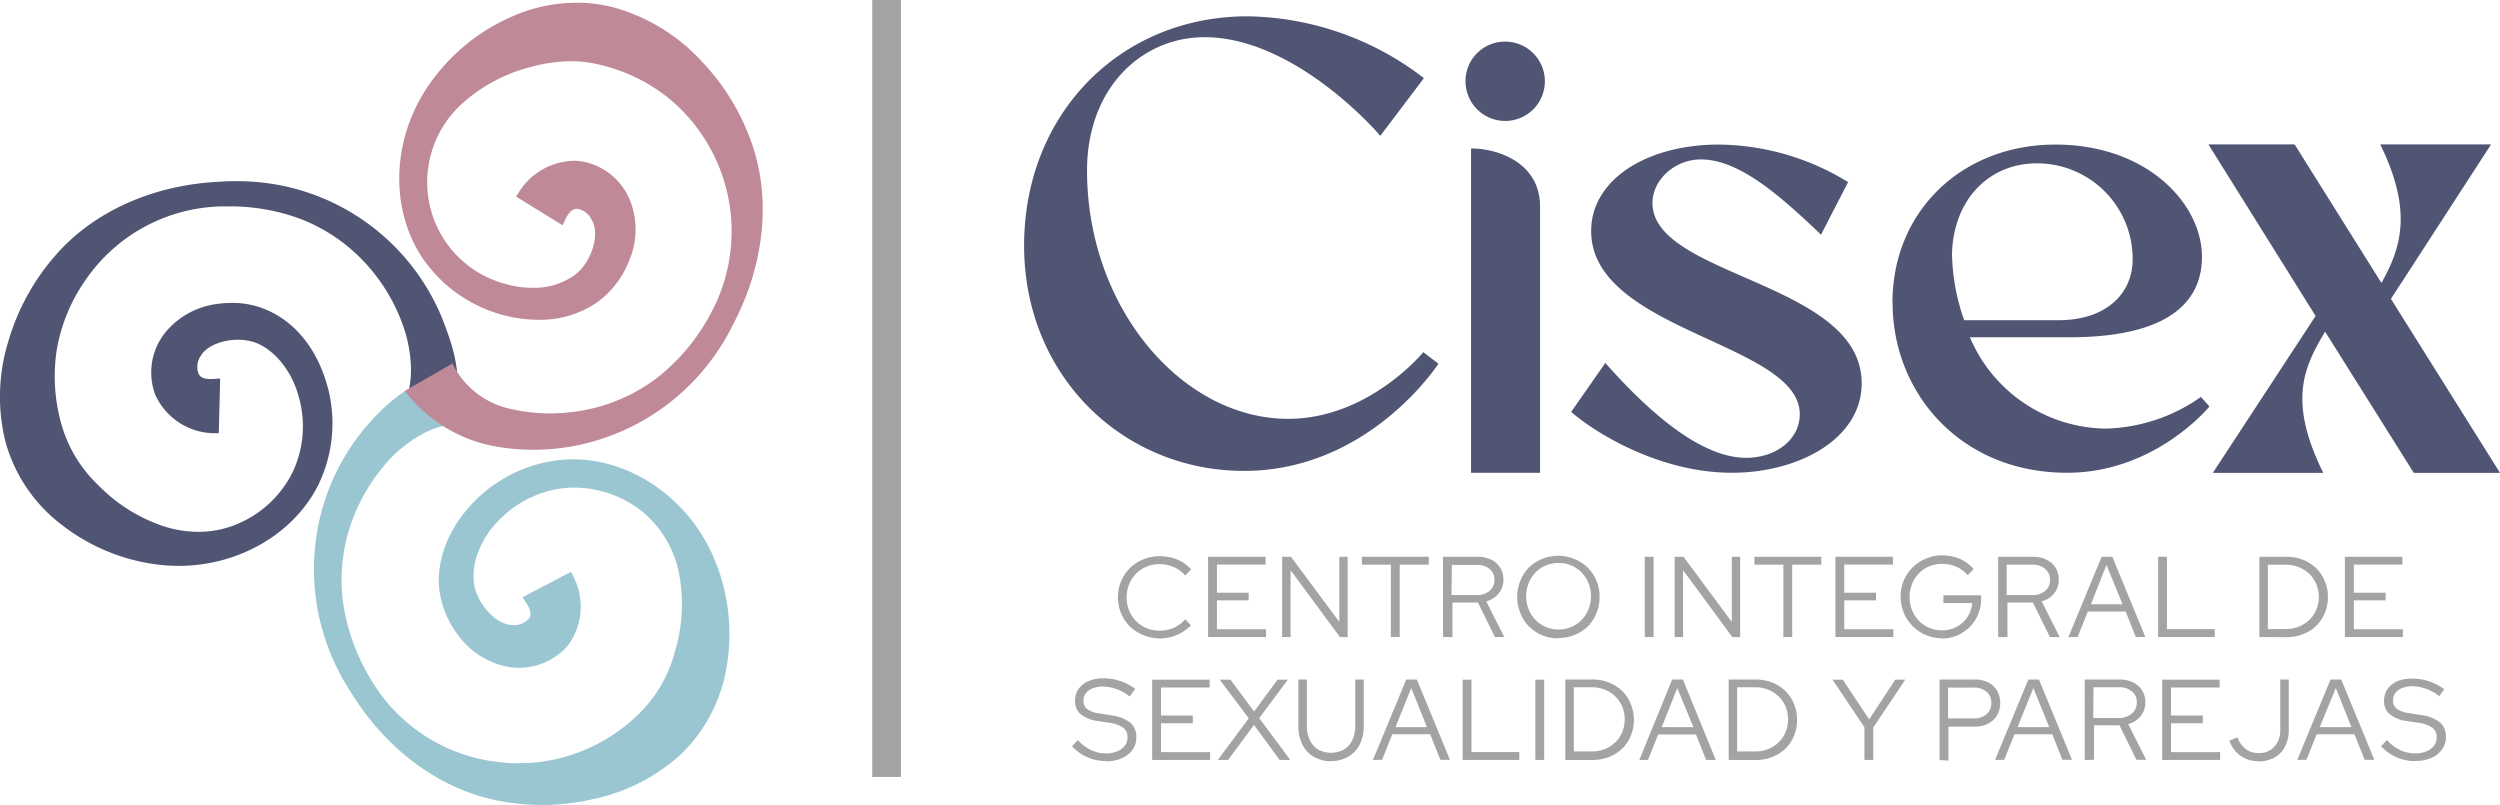 <svg xmlns="http://www.w3.org/2000/svg" viewBox="0 0 294.33 94.83"><defs><style>.cls-1{fill:#505573;}.cls-2{fill:#a4a3a2;}.cls-3{fill:#9ac6d2;}.cls-4{fill:#bf8998;}</style></defs><title>Asset 1</title><g id="Layer_2" data-name="Layer 2"><g id="Capa_1" data-name="Capa 1"><path class="cls-1" d="M120.57,28.92c0-15.55,11.34-27,26.31-27a34.78,34.78,0,0,1,20.76,7.28L162.5,16c0-.07-9.91-11.62-20.68-11.62-7.49,0-13.84,6.06-13.84,15.69,0,16.19,11.2,29.24,23.68,29.24,9.49,0,15.91-7.85,15.91-7.85l1.78,1.36s-8.13,12.62-22.89,12.62c-14.27,0-25.89-11.2-25.89-26.53"/><path class="cls-1" d="M177.24,4.9a4.67,4.67,0,1,1-4.7,4.7,4.64,4.64,0,0,1,4.7-4.7m-4.05,50.76V17.48c3.39,0,8.12,1.83,8.12,6.79V55.66Z"/><path class="cls-1" d="M189,42.73c5.83,6.6,11.65,11.17,16.58,11.17,3.54,0,6.31-2.18,6.31-5.13,0-8.43-24.56-9.76-24.56-21.57,0-6,6.46-10.18,15.06-10.18a29.52,29.52,0,0,1,15.19,4.42l-3.19,6.19c-5.13-4.92-9.78-8.86-14.15-8.86-3.05,0-5.69,2.39-5.69,5.13,0,8.71,24.63,9.28,24.63,21.22,0,6.6-7.5,10.54-15.27,10.54-8.67,0-16.3-4.85-18.93-7.17Z"/><path class="cls-1" d="M222.8,35.7c0-11,8.34-18.68,19.18-18.68s17.26,7,17.26,13.2-5.28,9.49-15.62,9.49h-11.7a17.61,17.61,0,0,0,16,10.75,20.26,20.26,0,0,0,11.2-3.73l1,1.13s-6.35,7.8-16.76,7.8c-12.56,0-20.54-9.42-20.54-20m7-5.48a24.59,24.59,0,0,0,1.43,7.52h11.06c5.77,0,8.77-3.23,8.77-7.16a11.25,11.25,0,0,0-11.27-11.31c-5.85,0-10,4.56-10,11"/><path class="cls-1" d="M260,17h10.15l10.22,16.31c2.25-4,3.77-8.35-.14-16.31h13.05L281.49,35.19l12.84,20.48H284.18L273.74,39.05c-2.47,4.1-4.43,8.12-.22,16.62h-13l12.1-18.47Z"/><rect class="cls-2" x="102.69" width="3.38" height="91.47"/><path class="cls-2" d="M136.53,75.15a4.85,4.85,0,0,1-1.91-.37,5,5,0,0,1-1.57-1,4.89,4.89,0,0,1,0-6.93,5,5,0,0,1,1.57-1,4.85,4.85,0,0,1,1.91-.37,5.6,5.6,0,0,1,1.43.18,5.09,5.09,0,0,1,1.27.53,4.46,4.46,0,0,1,1,.84l-.69.73a3.66,3.66,0,0,0-1.36-1,4.25,4.25,0,0,0-1.69-.34,3.78,3.78,0,0,0-1.52.3,3.57,3.57,0,0,0-1.23.83,4,4,0,0,0-.81,1.24,4.23,4.23,0,0,0,0,3.08,3.82,3.82,0,0,0,.82,1.25,3.51,3.51,0,0,0,1.24.83,3.87,3.87,0,0,0,1.53.3,4.16,4.16,0,0,0,1.67-.34,3.65,3.65,0,0,0,1.34-1l.68.71a5.32,5.32,0,0,1-1.06.83,4.91,4.91,0,0,1-1.27.54,5.35,5.35,0,0,1-1.39.18"/><polygon class="cls-2" points="142.23 75 142.23 65.55 149 65.55 149 66.47 143.27 66.47 143.27 69.78 147.01 69.78 147.01 70.68 143.27 70.68 143.27 74.08 149.05 74.08 149.05 75 142.23 75"/><polygon class="cls-2" points="150.95 75 150.95 65.55 151.99 65.55 157.68 73.22 157.68 65.55 158.66 65.55 158.66 75 157.75 75 151.94 67.13 151.94 75 150.95 75"/><polygon class="cls-2" points="163.75 75 163.75 66.48 160.34 66.48 160.34 65.55 168.21 65.55 168.21 66.48 164.79 66.48 164.79 75 163.75 75"/><path class="cls-2" d="M169.89,75V65.55h4.05a3.58,3.58,0,0,1,1.62.34A2.53,2.53,0,0,1,177,68.26a2.47,2.47,0,0,1-.55,1.6,2.87,2.87,0,0,1-1.47.94l2.12,4.2H176l-2-4.06h-3V75Zm1-4.94h2.94a2.25,2.25,0,0,0,1.53-.49,1.63,1.63,0,0,0,.58-1.31A1.61,1.61,0,0,0,175.4,67a2.25,2.25,0,0,0-1.53-.49h-2.94Z"/><path class="cls-2" d="M183.43,75.15A4.8,4.8,0,0,1,180,73.74a4.65,4.65,0,0,1-1-1.55,5,5,0,0,1,0-3.83,4.75,4.75,0,0,1,1-1.55,5,5,0,0,1,5.36-1,5,5,0,0,1,1.55,1,4.8,4.8,0,0,1,1.41,3.47,4.85,4.85,0,0,1-.37,1.91,4.8,4.8,0,0,1-1,1.55,5,5,0,0,1-1.55,1,4.84,4.84,0,0,1-1.9.37m0-1a3.72,3.72,0,0,0,1.5-.3,3.58,3.58,0,0,0,1.21-.83,4,4,0,0,0,.81-1.25,4.23,4.23,0,0,0,0-3.08,4,4,0,0,0-.81-1.24,3.58,3.58,0,0,0-1.21-.83,3.72,3.72,0,0,0-1.5-.3,3.8,3.8,0,0,0-1.51.3,3.49,3.49,0,0,0-1.21.83,3.7,3.7,0,0,0-.81,1.24,4.23,4.23,0,0,0,0,3.08,3.65,3.65,0,0,0,.81,1.25,3.49,3.49,0,0,0,1.21.83,3.8,3.8,0,0,0,1.51.3"/><rect class="cls-2" x="193.64" y="65.55" width="1.04" height="9.45"/><polygon class="cls-2" points="197.16 75 197.16 65.55 198.2 65.55 203.89 73.22 203.89 65.55 204.87 65.55 204.87 75 203.95 75 198.15 67.13 198.15 75 197.16 75"/><polygon class="cls-2" points="209.96 75 209.96 66.48 206.55 66.48 206.55 65.55 214.42 65.55 214.42 66.48 211 66.48 211 75 209.96 75"/><polygon class="cls-2" points="216.09 75 216.09 65.55 222.86 65.55 222.86 66.47 217.13 66.47 217.13 69.78 220.87 69.78 220.87 70.68 217.13 70.68 217.13 74.08 222.91 74.08 222.91 75 216.09 75"/><path class="cls-2" d="M228.65,75.15a4.87,4.87,0,0,1-4.51-3,4.81,4.81,0,0,1-.38-1.9,4.8,4.8,0,0,1,3-4.49,4.82,4.82,0,0,1,1.91-.38,5.26,5.26,0,0,1,2.06.41A4.64,4.64,0,0,1,232.36,67l-.7.72a3.64,3.64,0,0,0-1.34-1,4.24,4.24,0,0,0-1.68-.34,3.8,3.8,0,0,0-1.51.3,3.49,3.49,0,0,0-1.21.83,3.7,3.7,0,0,0-.81,1.24,4.23,4.23,0,0,0,0,3.08,3.65,3.65,0,0,0,.81,1.25,3.49,3.49,0,0,0,1.21.83,3.8,3.8,0,0,0,1.51.3,3.54,3.54,0,0,0,1.73-.42A3.46,3.46,0,0,0,232.19,71H228.8v-.92h4.44v.42a4.63,4.63,0,0,1-.35,1.83,4.57,4.57,0,0,1-1,1.49,4.55,4.55,0,0,1-3.27,1.35"/><path class="cls-2" d="M235.25,75V65.55h4.06a3.58,3.58,0,0,1,1.62.34,2.5,2.5,0,0,1,1.45,2.37,2.46,2.46,0,0,1-.54,1.6,2.91,2.91,0,0,1-1.47.94l2.12,4.2h-1.15l-2-4.06h-3V75Zm1-4.94h3a2.25,2.25,0,0,0,1.53-.49,1.63,1.63,0,0,0,.57-1.31,1.6,1.6,0,0,0-.57-1.29,2.25,2.25,0,0,0-1.53-.49h-3Z"/><path class="cls-2" d="M243.52,75l3.91-9.45h1.26L252.58,75h-1.13l-1.19-3H245.8l-1.2,3Zm2.65-3.86h3.72L248,66.51Z"/><polygon class="cls-2" points="254.08 75 254.08 65.55 255.12 65.55 255.12 74.07 260.75 74.07 260.75 75 254.08 75"/><path class="cls-2" d="M266,75V65.55h3.12a5.49,5.49,0,0,1,2,.35,4.56,4.56,0,0,1,1.57,1,4.31,4.31,0,0,1,1,1.49,4.74,4.74,0,0,1,.38,1.9,4.9,4.9,0,0,1-.37,1.89,4.42,4.42,0,0,1-1,1.49,4.6,4.6,0,0,1-1.58,1,5.58,5.58,0,0,1-2,.35Zm1-.94h2.13a4,4,0,0,0,1.53-.29,4,4,0,0,0,1.23-.79,3.84,3.84,0,0,0,0-5.41,4,4,0,0,0-1.23-.79,4,4,0,0,0-1.53-.29H267Z"/><polygon class="cls-2" points="276.07 75 276.07 65.55 282.84 65.55 282.84 66.47 277.12 66.47 277.12 69.78 280.86 69.78 280.86 70.68 277.12 70.68 277.12 74.08 282.89 74.08 282.89 75 276.07 75"/><path class="cls-2" d="M130.21,89.6a5.35,5.35,0,0,1-4-1.75l.69-.72a4.88,4.88,0,0,0,1.56,1.18,4,4,0,0,0,1.75.39,3.36,3.36,0,0,0,1.31-.24,2,2,0,0,0,.9-.66,1.5,1.5,0,0,0,.32-1,1.31,1.31,0,0,0-.5-1.12,3.77,3.77,0,0,0-1.67-.59l-1.36-.21a4,4,0,0,1-2-.81,2,2,0,0,1-.64-1.58,2.41,2.41,0,0,1,.41-1.38,2.79,2.79,0,0,1,1.17-.92,4.29,4.29,0,0,1,1.74-.33,6,6,0,0,1,2,.32,6.37,6.37,0,0,1,1.77.93L133,82a5.21,5.21,0,0,0-3.17-1.17,3.12,3.12,0,0,0-1.19.21,1.87,1.87,0,0,0-.8.58,1.35,1.35,0,0,0-.28.87,1.22,1.22,0,0,0,.44,1,3.24,3.24,0,0,0,1.48.51l1.35.22a4.55,4.55,0,0,1,2.25.87,2.15,2.15,0,0,1,.7,1.72,2.51,2.51,0,0,1-.45,1.47,3.07,3.07,0,0,1-1.28,1,4.64,4.64,0,0,1-1.88.35"/><polygon class="cls-2" points="135.65 89.47 135.65 80.02 142.41 80.02 142.41 80.94 136.69 80.94 136.69 84.24 140.43 84.24 140.43 85.15 136.69 85.15 136.69 88.55 142.47 88.55 142.47 89.47 135.65 89.47"/><polygon class="cls-2" points="143.37 89.47 147.02 84.57 143.6 80.02 144.87 80.02 147.64 83.77 150.41 80.02 151.62 80.02 148.25 84.55 151.91 89.47 150.65 89.47 147.63 85.35 144.59 89.47 143.37 89.47"/><path class="cls-2" d="M156.77,89.62a4.06,4.06,0,0,1-2.08-.51,3.36,3.36,0,0,1-1.35-1.44,4.73,4.73,0,0,1-.48-2.2V80h1v5.45a3.86,3.86,0,0,0,.35,1.69,2.63,2.63,0,0,0,1,1.11,3.16,3.16,0,0,0,3,0,2.68,2.68,0,0,0,1-1.11,3.86,3.86,0,0,0,.35-1.69V80h1v5.45a4.73,4.73,0,0,1-.48,2.2,3.48,3.48,0,0,1-1.35,1.44,4,4,0,0,1-2.07.51"/><path class="cls-2" d="M161.64,89.47,165.56,80h1.25l3.89,9.45h-1.13l-1.19-3h-4.46l-1.2,3Zm2.65-3.86H168L166.15,81Z"/><polygon class="cls-2" points="172.2 89.47 172.2 80.02 173.24 80.02 173.24 88.54 178.87 88.54 178.87 89.47 172.2 89.47"/><rect class="cls-2" x="180.76" y="80.02" width="1.04" height="9.45"/><path class="cls-2" d="M184.29,89.47V80h3.12a5.28,5.28,0,0,1,2,.35,4.69,4.69,0,0,1,1.57,1,4.45,4.45,0,0,1,1,1.5,4.73,4.73,0,0,1,.38,1.89,4.83,4.83,0,0,1-.37,1.89,4.37,4.37,0,0,1-1,1.5,4.76,4.76,0,0,1-1.58,1,5.58,5.58,0,0,1-2,.35Zm1-1h2.13a4,4,0,0,0,1.53-.28,3.69,3.69,0,0,0,1.22-.8,3.42,3.42,0,0,0,.82-1.2,4,4,0,0,0,0-3,3.52,3.52,0,0,0-.82-1.2,3.83,3.83,0,0,0-1.22-.79,4,4,0,0,0-1.53-.29h-2.13Z"/><path class="cls-2" d="M193,89.47,196.87,80h1.26L202,89.47h-1.14l-1.19-3h-4.45l-1.2,3Zm2.64-3.86h3.73L197.47,81Z"/><path class="cls-2" d="M203.52,89.47V80h3.11a5.34,5.34,0,0,1,2,.35,4.69,4.69,0,0,1,1.57,1,4.59,4.59,0,0,1,1,1.5,4.72,4.72,0,0,1,.37,1.89,4.82,4.82,0,0,1-.36,1.89,4.37,4.37,0,0,1-1,1.5,4.86,4.86,0,0,1-1.58,1,5.64,5.64,0,0,1-2,.35Zm1-1h2.13a4,4,0,0,0,1.52-.28,3.63,3.63,0,0,0,1.23-.8,3.56,3.56,0,0,0,.82-1.2,4,4,0,0,0,0-3,3.66,3.66,0,0,0-.82-1.2,3.76,3.76,0,0,0-1.23-.79,4,4,0,0,0-1.52-.29h-2.13Z"/><polygon class="cls-2" points="219.5 89.47 219.5 85.62 215.75 80.02 216.96 80.02 220.06 84.7 223.13 80.02 224.31 80.02 220.54 85.66 220.54 89.47 219.5 89.47"/><path class="cls-2" d="M228.35,89.47V80h4.1a3.72,3.72,0,0,1,1.62.33,2.66,2.66,0,0,1,1.06,1,3,3,0,0,1,0,2.87,2.62,2.62,0,0,1-1.07,1,3.57,3.57,0,0,1-1.61.35h-3.06v4Zm1-4.89h3a2.25,2.25,0,0,0,1.53-.49,1.66,1.66,0,0,0,.56-1.33,1.63,1.63,0,0,0-.56-1.32,2.25,2.25,0,0,0-1.53-.49h-3Z"/><path class="cls-2" d="M234.88,89.47,238.8,80h1.25l3.89,9.45h-1.13l-1.19-3h-4.45l-1.21,3Zm2.65-3.86h3.73L239.39,81Z"/><path class="cls-2" d="M245.44,89.47V80h4.05a3.72,3.72,0,0,1,1.62.33,2.51,2.51,0,0,1,1.46,2.38,2.46,2.46,0,0,1-.54,1.6,2.91,2.91,0,0,1-1.47.94l2.12,4.2h-1.15l-2-4.06h-3v4.06Zm1-4.94h3A2.3,2.3,0,0,0,251,84a1.63,1.63,0,0,0,.57-1.31,1.6,1.6,0,0,0-.57-1.29,2.25,2.25,0,0,0-1.53-.49h-3Z"/><polygon class="cls-2" points="254.56 89.47 254.56 80.02 261.32 80.02 261.32 80.94 255.6 80.94 255.6 84.24 259.34 84.24 259.34 85.15 255.6 85.15 255.6 88.55 261.38 88.55 261.38 89.47 254.56 89.47"/><path class="cls-2" d="M265.9,89.62a3.5,3.5,0,0,1-2.11-.64,3.6,3.6,0,0,1-1.32-1.78l.95-.39a3,3,0,0,0,1,1.39,2.45,2.45,0,0,0,1.5.46,2.38,2.38,0,0,0,1.85-.75,2.86,2.86,0,0,0,.69-2V80h1V85.9a4.25,4.25,0,0,1-.44,2,3.06,3.06,0,0,1-1.24,1.28,3.75,3.75,0,0,1-1.91.46"/><path class="cls-2" d="M270.46,89.47,274.38,80h1.26l3.89,9.45h-1.14l-1.19-3h-4.45l-1.21,3Zm2.65-3.86h3.73L275,81Z"/><path class="cls-2" d="M284.29,89.6a5.31,5.31,0,0,1-2.15-.45,5.45,5.45,0,0,1-1.81-1.3l.69-.72a5.11,5.11,0,0,0,1.56,1.18,4.1,4.1,0,0,0,1.75.39,3.38,3.38,0,0,0,1.32-.24,2,2,0,0,0,.9-.66,1.56,1.56,0,0,0,.32-1,1.32,1.32,0,0,0-.51-1.12,3.67,3.67,0,0,0-1.66-.59l-1.37-.21a3.91,3.91,0,0,1-2-.81,2,2,0,0,1-.65-1.58,2.35,2.35,0,0,1,.42-1.38,2.79,2.79,0,0,1,1.17-.92A4.27,4.27,0,0,1,284,79.9a6,6,0,0,1,2,.32,6.31,6.31,0,0,1,1.76.93l-.59.81A5.26,5.26,0,0,0,284,80.79a3.07,3.07,0,0,0-1.18.21,1.81,1.81,0,0,0-.8.58,1.35,1.35,0,0,0-.28.87,1.19,1.19,0,0,0,.44,1,3.23,3.23,0,0,0,1.47.51l1.35.22a4.56,4.56,0,0,1,2.26.87,2.15,2.15,0,0,1,.7,1.72,2.45,2.45,0,0,1-.46,1.47,3,3,0,0,1-1.27,1,4.69,4.69,0,0,1-1.89.35"/><path class="cls-1" d="M52.22,37.88A26,26,0,0,0,27.77,21.33c-.59,0-1.18,0-1.75.06-7.93.32-15.07,3.52-19.58,8.78A26.61,26.61,0,0,0,1,40.12,22.13,22.13,0,0,0,.61,51.89a18.45,18.45,0,0,0,6.79,10A23,23,0,0,0,18.05,66.4a20.87,20.87,0,0,0,3,.22c7,0,13.48-3.72,16.4-9.48A16.59,16.59,0,0,0,38.69,46c-1.09-4.42-3.54-7.74-6.91-9.34a10.14,10.14,0,0,0-4.46-1,13.65,13.65,0,0,0-1.81.13A9.44,9.44,0,0,0,19.58,39a7.5,7.5,0,0,0-1.29,7.5A7.71,7.71,0,0,0,25,51l.76,0,.16-6.44-.82.06-.36,0c-.9,0-1.19-.31-1.33-.55a2.24,2.24,0,0,1,.24-2.19C24.26,40.8,26.07,40,28,40a6,6,0,0,1,2.13.36c2.31.91,4.3,3.45,5.07,6.46a12.58,12.58,0,0,1-.78,8.83,12.73,12.73,0,0,1-6.53,6.06,11.55,11.55,0,0,1-4.55.9,13.16,13.16,0,0,1-4.27-.72,19.28,19.28,0,0,1-7.51-4.78,15.85,15.85,0,0,1-4.3-7.06,20.65,20.65,0,0,1-.61-8.66A20.19,20.19,0,0,1,10.05,33,19.91,19.91,0,0,1,26.13,24.3h.76a23.7,23.7,0,0,1,8.71,1.56,20.43,20.43,0,0,1,7.69,5.42,21.3,21.3,0,0,1,4.5,8.1c.88,3.26.78,6.32-.26,8l-.48.77,5.85,2.14.24-.72c1.55-4.55.4-8.26-.92-11.66"/><path class="cls-3" d="M84.39,66.55c-2.71-7.34-9.66-12.47-16.91-12.47H66.9a16.63,16.63,0,0,0-10.4,4.32c-3.34,3.08-5,6.84-4.83,10.56A11.08,11.08,0,0,0,54,74.86a9.42,9.42,0,0,0,5.7,3.63A7.64,7.64,0,0,0,66.86,76a7.71,7.71,0,0,0,.71-8l-.34-.68-5.71,3,.45.69c.65,1,.52,1.46.36,1.74a2.28,2.28,0,0,1-2,.84h0c-1.9,0-4.19-2.5-4.53-4.94S56.69,63.16,59,61a12.53,12.53,0,0,1,8.11-3.59c.2,0,.41,0,.62,0a12.88,12.88,0,0,1,7.85,2.79A12.53,12.53,0,0,1,80,67.82a19.28,19.28,0,0,1-.54,8.89,15.9,15.9,0,0,1-4.09,7.18A20.42,20.42,0,0,1,68,88.62a19.76,19.76,0,0,1-6.91,1.23c-.69,0-1.39,0-2.1-.11a19.93,19.93,0,0,1-15.39-9.86,24,24,0,0,1-3.22-9,20.27,20.27,0,0,1,1-9.36,21.43,21.43,0,0,1,4.9-7.86c2.32-2.24,5-3.64,7.09-3.64l1.16.06L53,45.84l.1-.16c.31-.51.51-.85.28-1.27L53,44h-.44c-4.61,1-7.57,4-9.64,6.44a25.87,25.87,0,0,0-5.09,9.88,26.3,26.3,0,0,0,3.37,21c4.11,6.79,10.37,11.48,17.16,12.88a25.94,25.94,0,0,0,5.43.57,26.77,26.77,0,0,0,5.91-.66,22.12,22.12,0,0,0,10.49-5.33A18.51,18.51,0,0,0,85.63,78a23,23,0,0,0-1.24-11.48"/><path class="cls-4" d="M88.53,16.94a26.64,26.64,0,0,0-5.88-9.68A22.1,22.1,0,0,0,72.69,1,16.88,16.88,0,0,0,67.94.32,18.77,18.77,0,0,0,60.6,1.81a22.92,22.92,0,0,0-9.22,7c-5.1,6.31-5.82,15.11-1.75,21.4a16.68,16.68,0,0,0,13.8,7.44,11.82,11.82,0,0,0,6.79-2,11,11,0,0,0,3.87-5,9.34,9.34,0,0,0,.2-6.75A7.49,7.49,0,0,0,68.46,19a6.2,6.2,0,0,0-1-.07,7.86,7.86,0,0,0-6.3,3.58l-.41.63,5.48,3.38.36-.74c.51-1.06,1-1.19,1.34-1.2a2.29,2.29,0,0,1,1.74,1.32c1,1.64,0,4.89-1.92,6.42a8.2,8.2,0,0,1-5.08,1.56,11.28,11.28,0,0,1-3.05-.42,12.38,12.38,0,0,1-9.19-13.82,12.46,12.46,0,0,1,4.27-7.7,19.23,19.23,0,0,1,7.91-4.09,18,18,0,0,1,4.61-.64,14.2,14.2,0,0,1,3.66.48,20.29,20.29,0,0,1,7.78,3.82,20.28,20.28,0,0,1,5,25.43,23.92,23.92,0,0,1-6.11,7.4A20.45,20.45,0,0,1,69,48.25a22.41,22.41,0,0,1-4.24.42,20.73,20.73,0,0,1-5-.61,9.92,9.92,0,0,1-6.13-4.59l-.36-.68-5.64,3.26.59.68a17.3,17.3,0,0,0,10.6,5.91,25.26,25.26,0,0,0,4,.31,25.74,25.74,0,0,0,7.1-1A26.33,26.33,0,0,0,86.26,38.29c3.72-7,4.55-14.8,2.27-21.35"/></g></g></svg>